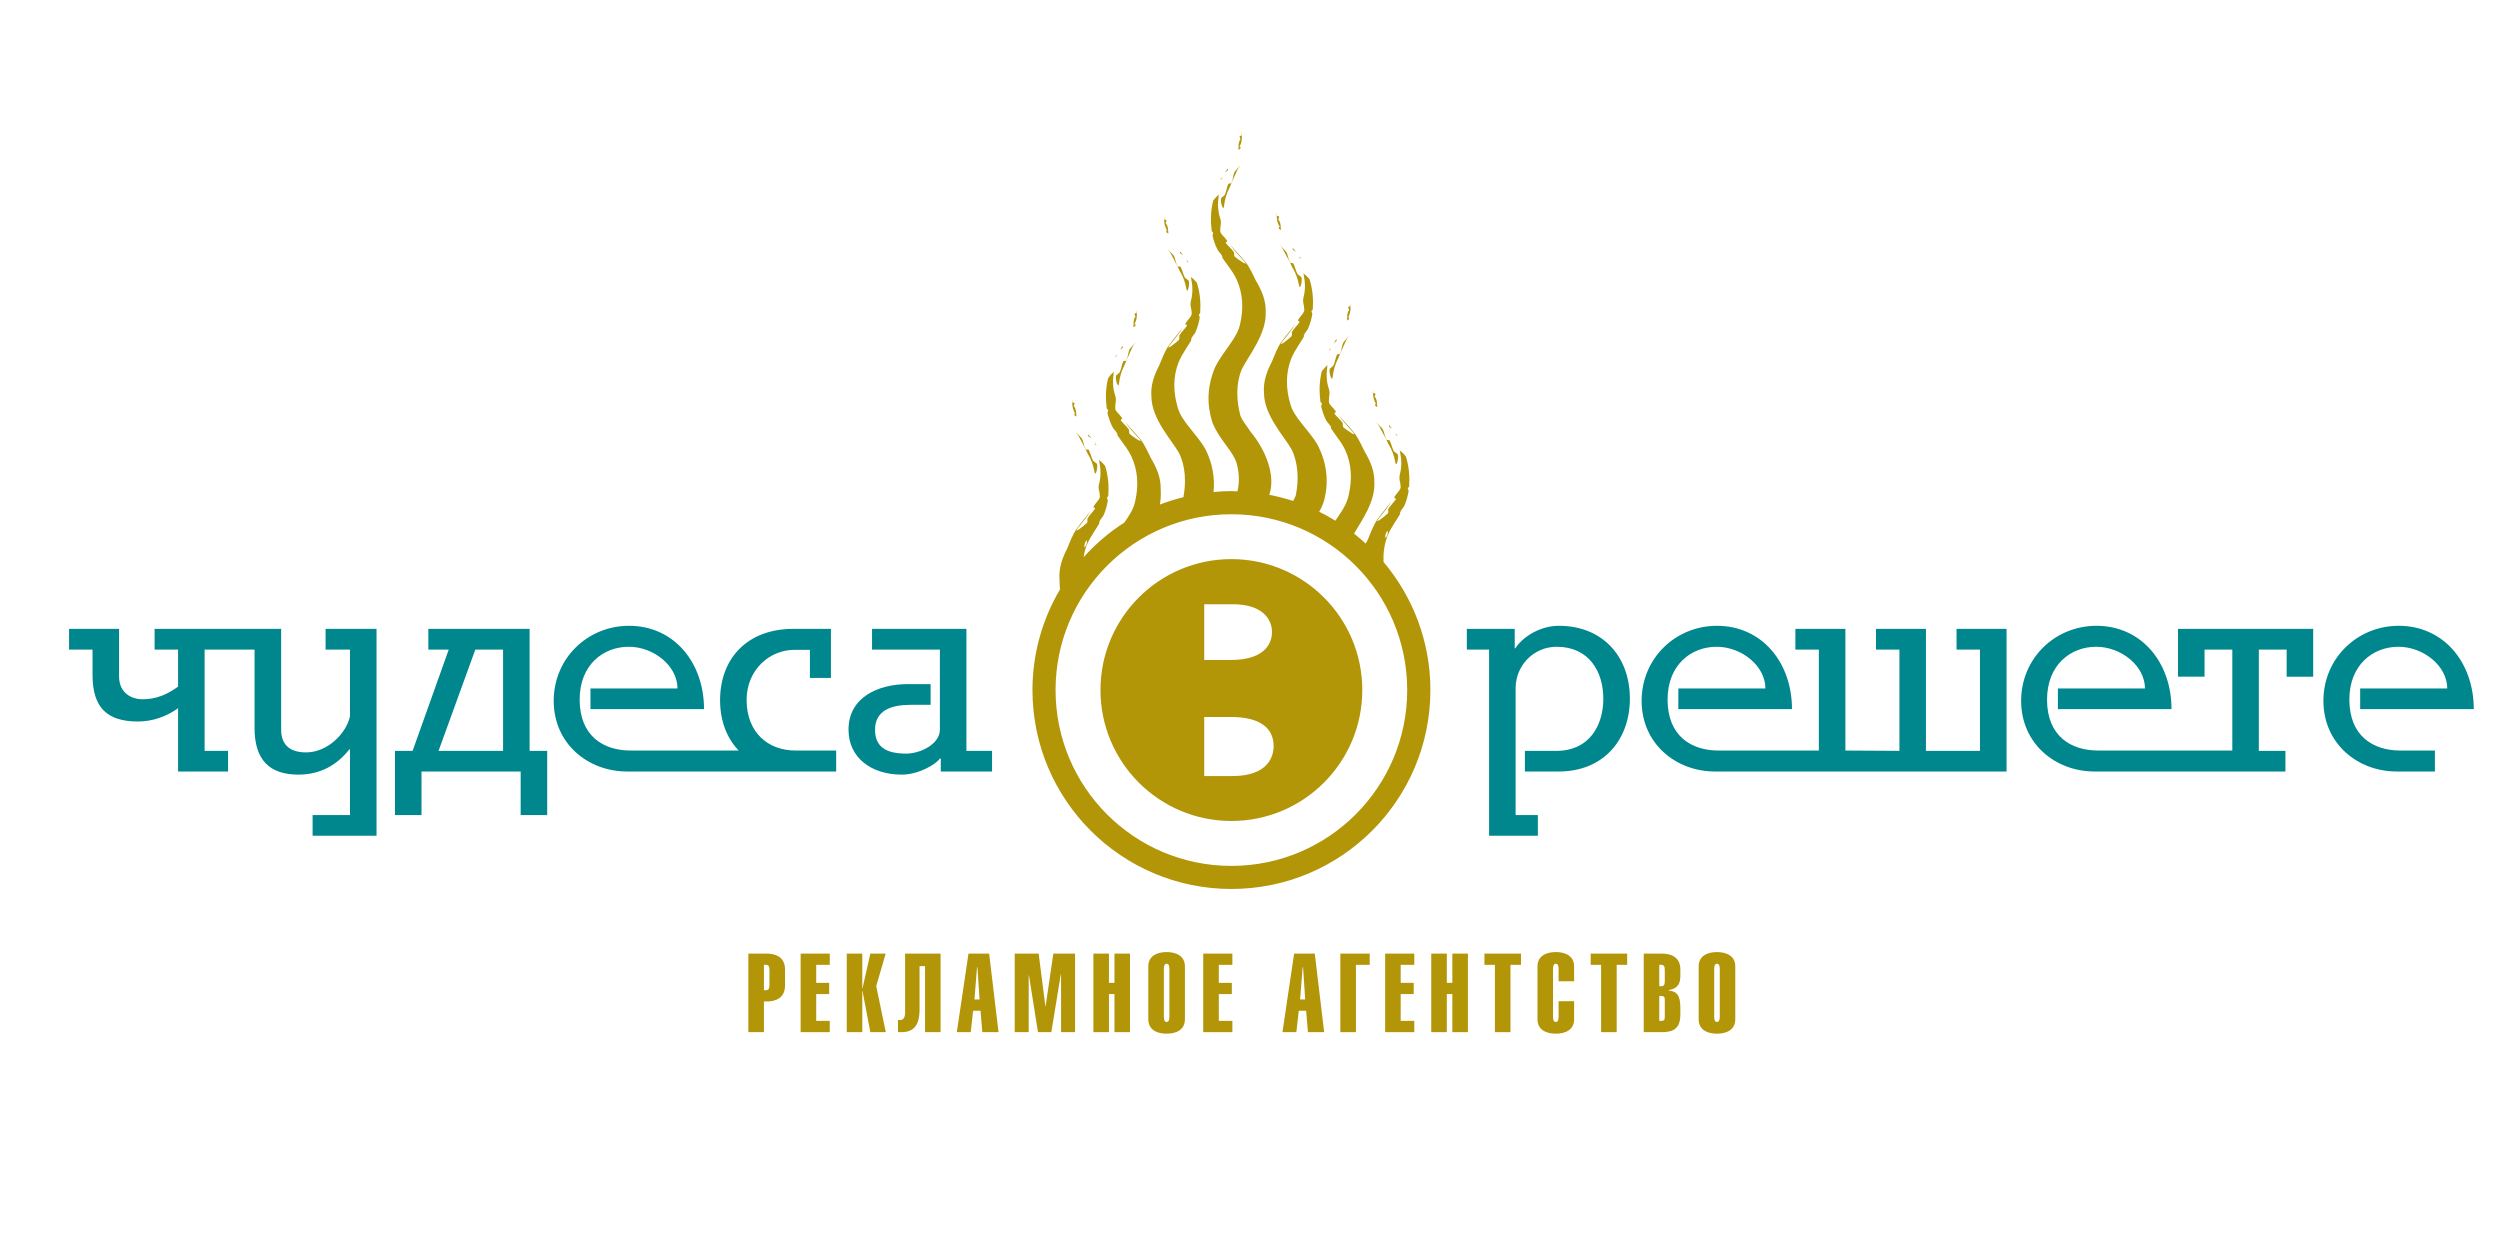 <?xml version="1.0" encoding="UTF-8"?>
<!DOCTYPE svg PUBLIC "-//W3C//DTD SVG 1.1//EN" "http://www.w3.org/Graphics/SVG/1.1/DTD/svg11.dtd">
<!-- Creator: CorelDRAW Home & Student X7 -->
<svg xmlns="http://www.w3.org/2000/svg" xml:space="preserve" width="472px" height="236px" version="1.1" style="shape-rendering:geometricPrecision; text-rendering:geometricPrecision; image-rendering:optimizeQuality; fill-rule:evenodd; clip-rule:evenodd"
viewBox="0 0 47200 23600"
 xmlns:xlink="http://www.w3.org/1999/xlink">
 <defs>
  <style type="text/css">
   <![CDATA[
    .fil1 {fill:#B39508}
    .fil0 {fill:#00878E}
   ]]>
  </style>
 </defs>
 <g id="Слой_x0020_1">
  <path class="fil0" d="M6147 12264l461 0 0 1259c-70,326 -426,682 -828,682 -292,0 -472,-128 -472,-431l0 -1901 -2389 0 0 391 443 0 0 699c-192,140 -402,239 -670,239 -222,0 -444,-128 -444,-431l0 -898 -944 0 0 391 443 0 0 478c0,623 280,880 857,880 274,0 542,-94 758,-251l0 1195 944 0 0 -390 -443 0 0 -1912 943 0 0 1480c0,601 280,881 828,881 414,-1 729,-181 962,-478l12 0 0 1241 -706 0 0 391 1207 0 0 -3906 -962 0 0 391z"/>
  <path class="fil0" d="M9999 11873l-1912 0 0 391 385 0 -682 1912 -333 0 0 1212 501 0 0 -822 1872 0 0 822 501 0 0 -1212 -332 0 0 -2303zm-501 2303l-1218 0 694 -1912 524 0 0 1912z"/>
  <path class="fil0" d="M14096 13214c0,-560 426,-945 904,-945l291 0 0 531 397 0 0 -927 -712 0c-862,0 -1381,554 -1381,1347 0,386 125,714 351,950l-2041 0c-513,0 -961,-274 -961,-962 0,-659 448,-997 927,-997 472,0 920,362 920,787l-1643 0 0 391 2144 0c0,-886 -571,-1574 -1416,-1574 -781,0 -1422,612 -1422,1417 0,804 641,1334 1387,1334l3946 0 0 -396 -770 0c-513,0 -921,-338 -921,-956z"/>
  <path class="fil0" d="M18246 11873l-1782 0 0 391 1281 0 0 1510c0,279 -373,454 -635,454 -373,0 -589,-122 -589,-449 0,-367 303,-472 676,-472l373 0 0 -391 -431 0c-571,0 -1119,257 -1119,858 0,535 431,851 1008,851 321,-1 647,-199 717,-304l17 0 0 245 968 0 0 -390 -484 0 0 -2303z"/>
  <path class="fil0" d="M29431 11815c-338,0 -670,193 -822,425l-11 0 0 -367 -904 0 0 391 420 0 0 3515 921 0 0 -391 -420 0 0 -2396c0,-425 338,-781 775,-781 613,0 881,472 881,980 0,507 -268,985 -881,985l-600 0 0 390 641 0c834,0 1341,-589 1341,-1375 1,-787 -507,-1376 -1341,-1376z"/>
  <path class="fil0" d="M36940 12264l442 0 0 1912 -1020 0 0 -2303 -943 0 0 391 442 0 0 1912 -1020 -6 0 -2297 -944 0 0 391 443 0 0 1906 -1895 0c-513,0 -961,-274 -961,-962 0,-659 448,-997 926,-997 472,0 921,362 921,787l-1644 0 0 391 2146 0c0,-886 -572,-1574 -1417,-1574 -781,0 -1422,612 -1422,1417 0,804 641,1334 1387,1334l5503 0 0 -2693 -944 0 0 391z"/>
  <path class="fil0" d="M41121 12775l501 0 0 -511 524 0 0 1906 -2536 0c-513,0 -962,-274 -962,-962 1,-659 449,-997 928,-997 472,0 921,362 921,787l-1644 0 0 391 2145 0c0,-886 -571,-1574 -1417,-1574 -781,0 -1422,612 -1422,1417 0,804 641,1334 1388,1334l3602 0 0 -390 -502 0 0 -1912 525 0 0 513 501 0 0 -904 -2552 0 0 902z"/>
  <path class="fil0" d="M44356 13208c0,-659 448,-997 926,-997 473,0 922,362 922,787l-1644 0 0 391 2145 0c0,-886 -571,-1574 -1417,-1574 -781,0 -1422,612 -1422,1417 0,804 641,1334 1387,1334l718 0 0 -396 -653 0c-514,0 -962,-274 -962,-962z"/>
  <path class="fil1" d="M14475 18004l-346 0 0 1483 294 0 0 -579 52 0c181,0 346,-73 346,-300l0 -305c0,-226 -165,-299 -346,-299zm52 598c0,70 -21,93 -69,93l-35 0 0 -479 35 0c48,0 69,23 69,94l0 292z"/>
  <polygon class="fil1" points="15116,19487 15666,19487 15666,19274 15410,19274 15410,18768 15655,18768 15655,18556 15410,18556 15410,18216 15666,18216 15666,18004 15116,18004 "/>
  <polygon class="fil1" points="16722,18004 16432,18004 16284,18660 16280,18660 16280,18004 15987,18004 15987,19487 16280,19487 16280,18710 16284,18710 16432,19487 16724,19487 16543,18618 "/>
  <path class="fil1" d="M17088 19114c0,100 -32,144 -98,144l-36 0 0 229 71 0c265,0 336,-188 336,-421l0 -825 104 0 0 1246 293 0 0 -1483 -670 0 0 1110z"/>
  <path class="fil1" d="M18285 18004l-220 1483 262 0 46 -404 139 0 34 404 306 0 -177 -1483 -390 0zm113 866l48 -608 8 0 40 608 -96 0z"/>
  <polygon class="fil1" points="19741,18999 19737,18999 19610,18004 19158,18004 19158,19487 19422,19487 19422,18416 19427,18416 19597,19487 19849,19487 20028,18395 20033,18399 20033,19487 20297,19487 20297,18004 19887,18004 "/>
  <polygon class="fil1" points="21041,18556 20937,18556 20937,18004 20643,18004 20643,19487 20937,19487 20937,18768 21041,18768 21041,19487 21334,19487 21334,18004 21041,18004 "/>
  <path class="fil1" d="M22026 17975c-181,0 -346,73 -346,270l0 1000c0,198 165,271 346,271 181,0 345,-73 345,-271l0 -1000c0,-197 -164,-270 -345,-270zm52 1222c0,42 -6,98 -52,98 -46,0 -52,-56 -52,-98l0 -904c0,-41 6,-98 52,-98 46,0 52,57 52,98l0 904z"/>
  <polygon class="fil1" points="22717,19487 23267,19487 23267,19274 23011,19274 23011,18768 23257,18768 23257,18556 23011,18556 23011,18216 23267,18216 23267,18004 22717,18004 "/>
  <path class="fil1" d="M24433 18004l-220 1483 262 0 46 -404 139 0 34 404 306 0 -177 -1483 -390 0zm113 866l48 -608 8 0 40 608 -96 0z"/>
  <polygon class="fil1" points="25306,19487 25600,19487 25600,18216 25860,18216 25860,18004 25306,18004 "/>
  <polygon class="fil1" points="26152,19487 26702,19487 26702,19274 26445,19274 26445,18768 26691,18768 26691,18556 26445,18556 26445,18216 26702,18216 26702,18004 26152,18004 "/>
  <polygon class="fil1" points="27420,18556 27316,18556 27316,18004 27022,18004 27022,19487 27316,19487 27316,18768 27420,18768 27420,19487 27714,19487 27714,18004 27420,18004 "/>
  <polygon class="fil1" points="28026,18216 28224,18216 28224,19487 28518,19487 28518,18216 28716,18216 28716,18004 28026,18004 "/>
  <path class="fil1" d="M29374 17975c-182,0 -346,73 -346,270l0 1000c0,198 164,271 346,271 181,0 345,-73 345,-271l0 -342 -293 0 0 294c0,42 -7,98 -52,98 -46,0 -53,-56 -53,-98l0 -904c0,-41 7,-98 53,-98 45,0 52,57 52,98l0 233 293 0 0 -281c0,-197 -164,-270 -345,-270z"/>
  <polygon class="fil1" points="30032,18216 30229,18216 30229,19487 30523,19487 30523,18216 30721,18216 30721,18004 30032,18004 "/>
  <path class="fil1" d="M31379 18004l-345 0 0 1483 345 0c227,0 346,-79 346,-334l0 -129c0,-237 -69,-308 -221,-322l0 -7c188,-37 221,-137 221,-279l0 -113c0,-226 -165,-299 -346,-299zm52 1199c0,59 -20,71 -68,71l-36 0 0 -470 36 0c48,0 68,12 68,70l0 329zm0 -677c0,71 -20,94 -68,94l-36 0 0 -404 36 0c48,0 68,23 68,94l0 216z"/>
  <path class="fil1" d="M32416 17975c-181,0 -345,73 -345,270l0 1000c0,198 164,271 345,271 182,0 346,-73 346,-271l0 -1000c0,-197 -164,-270 -346,-270zm53 1222c0,42 -7,98 -53,98 -45,0 -52,-56 -52,-98l0 -904c0,-41 7,-98 52,-98 46,0 53,57 53,98l0 904z"/>
  <path class="fil1" d="M23182 3180l-56 77c14,-12 29,-23 46,-33 18,-15 11,-28 10,-44z"/>
  <polygon class="fil1" points="23063,3342 23059,3356 23073,3329 "/>
  <path class="fil1" d="M23059 3356l0 0 -22 44c13,-14 28,-25 43,-35 -15,6 -25,7 -21,-9z"/>
  <path class="fil1" d="M23052 3757c-11,69 44,239 56,141 19,-144 44,-236 110,-363 41,-107 97,-216 148,-336 16,-33 39,-62 60,-93 -32,38 -62,78 -100,119 -52,53 -33,143 -80,231 -3,15 -55,-4 -60,27 -27,67 -32,126 -58,184 -2,28 -80,61 -76,90z"/>
  <path class="fil1" d="M23420 2803c6,-40 -12,-45 -31,-11 50,-78 64,-156 56,-235 -16,5 -34,4 -43,26 6,15 19,45 19,45 -48,65 -35,133 -38,203l37 -28z"/>
  <polygon class="fil1" points="23442,2509 23441,2511 23445,2557 23450,2555 "/>
  <path class="fil1" d="M24468 4754l-60 -74c-1,17 -7,29 12,43 17,9 33,19 48,31z"/>
  <polygon class="fil1" points="24526,4822 24541,4848 24537,4835 "/>
  <path class="fil1" d="M24520 4858c16,9 32,19 46,32l-25 -42 1 1c4,15 -7,15 -22,9z"/>
  <path class="fil1" d="M24224 4710c60,116 122,222 169,326 74,124 105,213 134,356 17,97 62,-76 47,-144 1,-30 -79,-57 -82,-85 -30,-57 -39,-115 -70,-180 -7,-30 -58,-8 -61,-23 -53,-86 -40,-176 -95,-226 -40,-39 -73,-76 -106,-112 22,28 46,56 64,88z"/>
  <path class="fil1" d="M24146 4318l38 26c-6,-69 2,-138 -50,-200 0,0 11,-31 16,-46 -10,-21 -28,-19 -44,-23 -4,78 16,156 70,230 -22,-32 -39,-26 -30,13z"/>
  <polygon class="fil1" points="24106,4028 24105,4026 24100,4073 24106,4074 "/>
  <path class="fil1" d="M22341 4821l-60 -74c-1,16 -6,29 12,43 19,9 35,19 48,31z"/>
  <polygon class="fil1" points="22400,4888 22415,4915 22410,4901 "/>
  <path class="fil1" d="M22395 4925c15,8 30,18 45,32l-25 -42 0 0c5,16 -6,15 -20,10z"/>
  <path class="fil1" d="M22099 4777c58,116 121,222 168,326 74,123 105,213 133,356 18,96 63,-76 47,-144 2,-30 -78,-58 -82,-86 -29,-56 -38,-114 -69,-180 -7,-30 -58,-7 -61,-22 -53,-86 -40,-176 -95,-226 -40,-39 -73,-76 -107,-112 23,29 47,56 66,88z"/>
  <path class="fil1" d="M22020 4385l39 26c-8,-70 1,-138 -52,-200 0,-1 12,-31 17,-46 -10,-21 -28,-19 -45,-24 -2,79 17,157 71,231 -21,-33 -38,-26 -30,13z"/>
  <polygon class="fil1" points="21980,4095 21979,4094 21974,4140 21979,4141 "/>
  <path class="fil1" d="M21199 6529l-55 77c13,-12 28,-23 45,-33 18,-16 12,-28 10,-44z"/>
  <polygon class="fil1" points="21080,6691 21076,6705 21090,6678 "/>
  <path class="fil1" d="M21076 6705l0 0 -22 44c13,-14 28,-26 43,-35 -14,6 -25,7 -21,-9z"/>
  <path class="fil1" d="M21069 7106c-12,68 44,238 56,141 20,-144 44,-235 110,-363 41,-107 97,-216 148,-336 17,-34 39,-62 60,-93 -32,38 -62,78 -100,119 -51,53 -33,143 -80,232 -2,14 -55,-4 -60,26 -27,67 -32,126 -58,184 -1,28 -80,61 -76,90z"/>
  <path class="fil1" d="M21437 6152c6,-40 -11,-45 -31,-11 50,-78 64,-156 56,-235 -16,4 -34,4 -43,26 6,15 19,45 19,45 -48,65 -35,133 -38,203l37 -28z"/>
  <polygon class="fil1" points="21460,5858 21459,5859 21462,5906 21468,5904 "/>
  <path class="fil1" d="M25233 6402l-55 78c13,-13 28,-24 46,-34 18,-15 12,-27 9,-44z"/>
  <polygon class="fil1" points="25114,6565 25111,6578 25124,6551 "/>
  <path class="fil1" d="M25110 6579l1 -1 -23 44c14,-14 29,-25 43,-35 -13,6 -25,8 -21,-8z"/>
  <path class="fil1" d="M25103 6979c-11,69 45,239 57,141 19,-144 44,-235 109,-363 41,-107 97,-216 149,-336 16,-33 38,-62 59,-93 -31,38 -62,79 -99,119 -52,54 -33,143 -81,232 -2,15 -54,-4 -59,26 -27,67 -32,126 -59,184 -1,28 -79,61 -76,90z"/>
  <path class="fil1" d="M25471 6025c7,-40 -11,-45 -30,-11 49,-78 63,-156 56,-235 -16,5 -35,5 -43,26 6,15 19,45 19,45 -48,65 -36,134 -38,204l36 -29z"/>
  <polygon class="fil1" points="25494,5731 25493,5733 25497,5779 25502,5777 "/>
  <path class="fil1" d="M26286 8097l-60 -73c-1,15 -7,28 12,42 18,9 34,20 48,31z"/>
  <polygon class="fil1" points="26344,8165 26360,8191 26356,8178 "/>
  <path class="fil1" d="M26339 8201c16,9 32,19 46,32l-25 -42c4,16 -7,16 -21,10z"/>
  <polygon class="fil1" points="26360,8191 26360,8191 "/>
  <path class="fil1" d="M26043 8054c59,115 121,222 169,326 74,123 105,212 133,355 18,97 63,-76 47,-144 2,-30 -79,-57 -82,-85 -29,-57 -38,-115 -69,-180 -7,-30 -58,-8 -62,-23 -52,-86 -39,-176 -94,-226 -40,-38 -73,-76 -107,-112 22,29 47,57 65,89z"/>
  <path class="fil1" d="M25965 7662l38 25c-7,-69 2,-138 -50,-200 0,0 11,-31 16,-46 -10,-21 -29,-19 -45,-23 -2,79 16,157 71,231 -22,-33 -39,-27 -30,13z"/>
  <polygon class="fil1" points="25925,7371 25924,7370 25919,7416 25924,7418 "/>
  <path class="fil1" d="M20606 8275l-59 -73c-2,16 -7,29 11,43 18,9 35,19 48,30z"/>
  <polygon class="fil1" points="20665,8343 20680,8370 20676,8356 "/>
  <path class="fil1" d="M20680 8370l0 0c0,0 0,0 0,0l0 0z"/>
  <path class="fil1" d="M20659 8379c16,9 32,20 46,33l-25 -42c4,15 -6,15 -21,9z"/>
  <path class="fil1" d="M20363 8232c60,116 122,222 169,326 74,123 104,212 133,356 18,96 62,-76 48,-144 0,-30 -80,-58 -82,-86 -30,-56 -38,-114 -70,-180 -7,-30 -58,-7 -61,-22 -53,-87 -40,-176 -95,-226 -40,-39 -73,-77 -106,-113 22,29 46,57 64,89z"/>
  <path class="fil1" d="M20285 7840l38 26c-7,-70 2,-138 -50,-200 0,0 11,-31 16,-46 -9,-22 -29,-20 -45,-24 -2,79 16,157 70,231 -21,-33 -37,-26 -29,13z"/>
  <polygon class="fil1" points="20245,7550 20244,7548 20239,7595 20244,7596 "/>
  <path class="fil1" d="M26195 10121c35,-87 84,-171 137,-254l82 -129 2 -13 1 8 18 -32c-9,-33 22,-72 54,-112 8,-10 15,-23 23,-36 28,-60 46,-121 63,-182l-9 13 12 -29 17 -80c0,-14 -6,-30 -15,-44 -4,-20 11,-29 24,-43 13,-184 1,-374 -61,-569 3,-1 -77,-94 -119,-116l15 44 -6 -1c32,130 31,271 0,393l-10 50c-3,26 -1,50 1,74 10,39 18,79 20,123 10,59 -78,123 -121,204 -11,12 48,18 26,43 -42,60 -94,106 -128,161 -27,23 6,81 -24,104 -58,55 -249,206 -177,106 113,-147 189,-225 254,-346 -72,105 -167,205 -271,352 -66,94 -122,238 -175,370 -17,33 -30,59 -43,84 -71,-66 -145,-129 -221,-190 149,-250 402,-608 384,-965 5,-217 -78,-406 -181,-579 -63,-129 -128,-269 -199,-359 -113,-140 -214,-233 -293,-333 74,116 154,189 275,329 80,95 -121,-44 -182,-95 -31,-22 -2,-82 -31,-102 -38,-54 -92,-96 -138,-153 -24,-24 35,-33 23,-44 -47,-78 -139,-137 -133,-197 -1,-44 4,-84 11,-123 2,-25 2,-49 -2,-75l-14 -49c-38,-119 -47,-260 -25,-392l-6 2 13 -45c-41,24 -115,122 -112,123 -49,198 -48,388 -24,572 14,13 29,21 26,40 -8,16 -12,31 -12,46l21 79 14 27 -10 -12c21,60 43,120 75,178 8,13 16,25 26,34 33,39 67,76 60,109l21 30 0 -7 3 12 88 124c59,79 114,159 154,245 126,271 132,562 71,836 -35,190 -141,330 -255,501 -99,-61 -201,-118 -307,-170 28,-42 60,-103 96,-217 87,-349 53,-687 -115,-1027 -178,-313 -460,-526 -528,-801 -78,-270 -90,-560 18,-839 35,-87 84,-171 137,-254l82 -128 2 -13 1 7 19 -31c-10,-33 22,-72 53,-112 9,-10 15,-23 24,-36 27,-60 46,-121 63,-182l-9 12 12 -28 16 -80c0,-15 -6,-30 -14,-44 -5,-20 10,-29 23,-43 12,-184 1,-374 -60,-569 3,-2 -77,-93 -120,-116l15 44 -6 -1c31,130 31,271 0,393l-11 50c-2,25 0,50 3,74 9,39 17,79 18,123 11,59 -77,123 -119,204 -12,12 48,18 25,43 -42,59 -93,105 -127,161 -28,22 5,81 -25,104 -58,55 -249,206 -176,106 112,-147 188,-225 254,-346 -72,105 -167,205 -272,352 -65,94 -121,238 -175,370 -93,178 -164,373 -145,590 5,420 389,821 521,1058 128,256 139,589 78,873 -13,36 -33,68 -50,100 -146,-47 -296,-86 -449,-116 126,-373 -74,-855 -354,-1191 -66,-103 -144,-190 -190,-298 -78,-280 -89,-613 23,-877 117,-245 475,-669 453,-1089 6,-217 -77,-407 -181,-580 -62,-128 -127,-268 -199,-357 -113,-141 -214,-234 -292,-334 73,115 153,189 275,328 79,95 -122,-43 -183,-94 -31,-22 -2,-82 -32,-103 -36,-53 -91,-95 -136,-152 -24,-24 34,-33 22,-44 -46,-79 -139,-137 -132,-197 -1,-45 4,-84 11,-123 1,-25 2,-49 -2,-75l-15 -49c-37,-120 -48,-260 -24,-392l-6 1 13 -45c-41,26 -116,123 -112,123 -49,199 -49,389 -26,572 15,13 30,22 27,41 -8,16 -12,31 -11,46l20 79 15 27 -11 -12c21,60 44,120 75,178 9,13 17,25 26,34 34,38 67,76 60,109l21 29 0 -7 3 13 89 123c59,80 114,160 153,245 126,272 133,562 71,836 -51,278 -318,509 -477,832 -146,351 -158,690 -50,1033 138,353 428,568 473,832 36,151 38,316 1,474 -39,-1 -76,-6 -114,-6 -114,0 -226,7 -337,17 27,-271 -19,-538 -151,-805 -179,-313 -460,-527 -528,-801 -79,-270 -91,-560 18,-839 35,-87 84,-171 137,-254l81 -129 3 -13 1 8 18 -31c-9,-33 22,-72 54,-113 9,-10 16,-22 24,-35 27,-61 45,-121 63,-182l-9 12 12 -28 16 -80c0,-15 -6,-30 -14,-45 -5,-19 9,-29 23,-42 12,-185 1,-374 -61,-570 3,-1 -76,-92 -119,-115l16 44 -7 -1c32,130 31,271 0,393l-11 50c-2,25 0,49 3,74 9,38 17,79 19,123 10,59 -78,123 -120,204 -11,12 47,18 25,42 -41,60 -94,106 -127,162 -28,22 4,80 -25,104 -57,55 -249,205 -176,105 112,-147 188,-224 254,-346 -73,106 -168,205 -272,353 -65,94 -121,238 -175,369 -93,179 -164,373 -145,590 5,421 388,822 521,1059 123,245 136,559 83,835 -152,38 -301,84 -446,140 16,-75 24,-165 17,-291 6,-217 -78,-407 -181,-580 -62,-128 -127,-268 -198,-358 -114,-140 -214,-233 -293,-333 73,116 154,188 275,328 79,95 -122,-43 -182,-94 -32,-22 -3,-82 -32,-102 -37,-54 -92,-96 -137,-153 -24,-24 34,-34 23,-45 -47,-78 -140,-136 -133,-196 -1,-45 4,-84 11,-124 1,-24 2,-48 -2,-74l-14 -49c-38,-120 -48,-260 -25,-392l-6 1 13 -45c-42,25 -116,122 -112,123 -50,199 -49,389 -25,572 14,13 30,22 26,41 -8,15 -12,31 -12,46l22 79 14 27 -11 -12c22,60 44,120 76,178 8,12 16,25 24,34 35,38 68,76 61,109l21 29 0 -7 4 13 88 123c59,80 114,160 153,245 127,272 134,562 72,836 -27,143 -109,273 -205,409 -286,183 -544,403 -769,654 8,-67 24,-138 56,-220 35,-88 84,-171 137,-254l82 -129 2 -13 1 8 18 -32c-8,-32 22,-72 54,-112 9,-9 16,-23 23,-36 28,-59 47,-120 64,-182l-9 13 12 -28 16 -81c0,-14 -6,-29 -14,-44 -5,-20 9,-29 23,-43 13,-184 1,-374 -60,-569 2,-1 -78,-93 -121,-116l16 44 -6 0c32,129 31,270 1,393l-12 50c-3,25 0,49 3,74 10,38 17,78 19,123 10,59 -78,123 -121,204 -10,12 48,18 26,42 -42,60 -93,106 -127,161 -28,23 5,81 -25,104 -58,55 -249,206 -177,106 113,-147 189,-224 254,-345 -72,105 -167,204 -271,351 -65,94 -122,238 -176,370 -92,179 -163,373 -144,591 1,72 4,128 10,177 -329,558 -521,1207 -521,1902 0,2075 1682,3756 3756,3756 2075,0 3757,-1681 3757,-3756 0,-921 -334,-1765 -885,-2418 -7,-163 12,-328 75,-489zm3 -104c4,45 6,94 -42,142 -8,-48 7,-104 42,-142zm-5680 178c4,45 7,94 -42,142 -8,-47 7,-104 42,-142zm6050 2833c0,1833 -1487,3320 -3320,3320 -1833,0 -3319,-1486 -3319,-3320 0,-1833 1486,-3319 3319,-3319 1833,0 3320,1486 3320,3319z"/>
  <path class="fil1" d="M23248 10556c-1365,0 -2471,1107 -2471,2472 0,1365 1106,2472 2471,2472 1366,0 2472,-1106 2472,-2472 0,-1365 -1106,-2471 -2472,-2472zm-512 852l538 0c577,0 741,297 741,523 0,155 -70,530 -788,530l-491 0 0 -1053zm530 3244l-530 0 0 -1115 484 0c179,0 826,0 826,554 0,194 -109,561 -780,561z"/>
 </g>
</svg>
